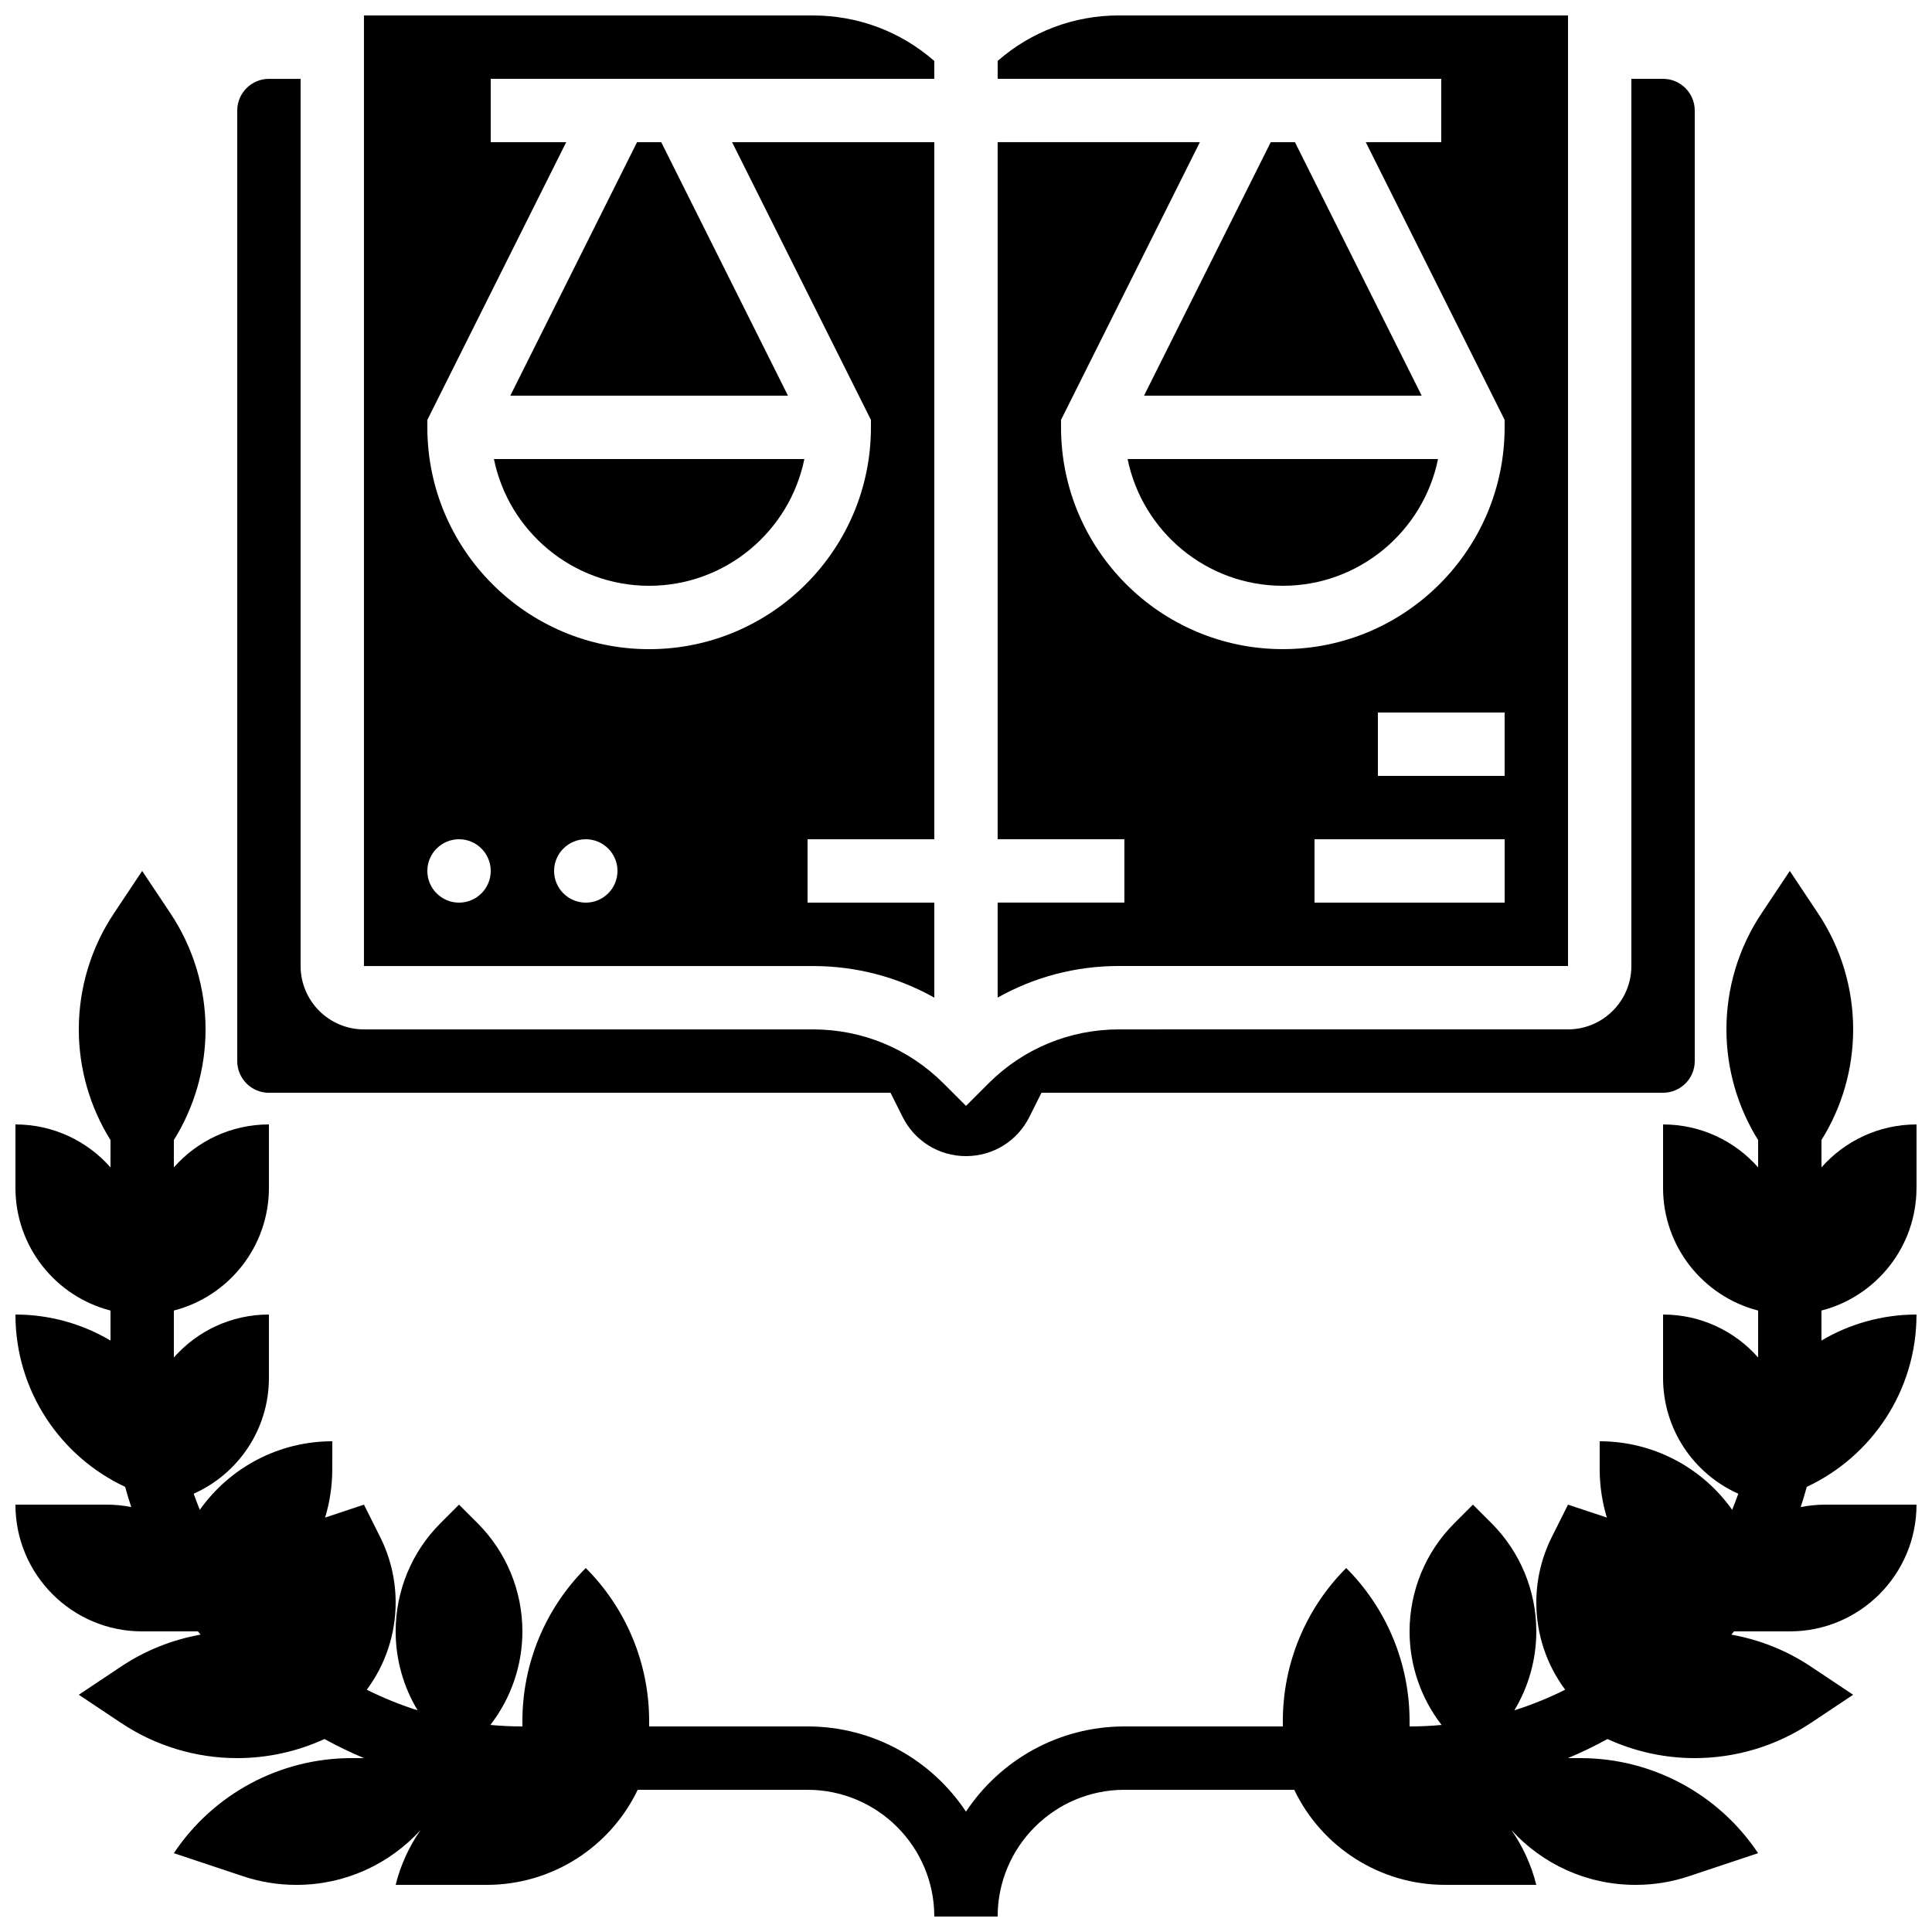<?xml version="1.0" encoding="UTF-8"?>
<!-- Uploaded to: SVG Repo, www.svgrepo.com, Generator: SVG Repo Mixer Tools -->
<svg width="800px" height="800px" version="1.1" viewBox="144 144 512 512" xmlns="http://www.w3.org/2000/svg">
 <defs>
  <clipPath id="c">
   <path d="m148.09 374h503.81v277.9h-503.81z"/>
  </clipPath>
  <clipPath id="b">
   <path d="m408 148.09h152v260.91h-152z"/>
  </clipPath>
  <clipPath id="a">
   <path d="m240 148.09h152v260.91h-152z"/>
  </clipPath>
 </defs>
 <g clip-path="url(#c)">
  <path d="m651.9 458.78v-16.793c-10.035 0-19.035 4.406-25.191 11.383v-7.242c5.481-8.793 8.398-18.949 8.398-29.332 0-10.949-3.242-21.656-9.316-30.766l-7.477-11.219-7.477 11.219c-6.078 9.109-9.316 19.812-9.316 30.766 0 10.383 2.918 20.539 8.398 29.332v7.242c-6.156-6.977-15.156-11.383-25.191-11.383v16.793c0 15.652 10.703 28.801 25.191 32.531v12.441c-6.156-6.981-15.156-11.387-25.191-11.387v16.793c0 13.691 8.191 25.461 19.941 30.691-0.508 1.438-1.051 2.859-1.629 4.266-7.887-11.133-20.832-18.164-35.109-18.164v7.363c0 4.449 0.664 8.773 1.902 12.863v-0.004l-10.297-3.426-4.309 8.613c-2.691 5.379-4.09 11.309-4.09 17.324 0 8.375 2.711 16.465 7.648 23.105-4.309 2.16-8.809 3.992-13.469 5.465 3.777-6.262 5.82-13.488 5.82-20.922 0-10.754-4.273-21.066-11.875-28.668l-4.918-4.918-4.918 4.918c-7.606 7.602-11.875 17.914-11.875 28.668 0 9.027 3.019 17.734 8.484 24.797-2.797 0.258-5.625 0.395-8.484 0.395v-1.441c0-15.207-6.039-29.789-16.793-40.543-10.754 10.754-16.793 25.336-16.793 40.543l-0.004 1.441h-41.984c-17.508 0-32.953 8.98-41.984 22.574-9.031-13.594-24.473-22.574-41.98-22.574h-41.984v-1.441c0-15.207-6.039-29.789-16.793-40.543-10.754 10.754-16.793 25.336-16.793 40.543l-0.004 1.441c-2.859 0-5.688-0.137-8.484-0.395 5.465-7.062 8.484-15.773 8.484-24.797 0-10.754-4.273-21.066-11.875-28.668l-4.918-4.918-4.918 4.918c-7.602 7.602-11.875 17.914-11.875 28.668 0 7.434 2.043 14.66 5.82 20.922-4.66-1.473-9.156-3.305-13.469-5.465 4.938-6.641 7.648-14.734 7.648-23.105 0-6.016-1.398-11.945-4.09-17.324l-4.309-8.613-10.301 3.434v0.004c1.242-4.094 1.902-8.418 1.902-12.863l0.004-7.371c-14.277 0-27.219 7.031-35.105 18.164-0.578-1.406-1.121-2.828-1.629-4.266 11.746-5.231 19.941-17 19.941-30.691v-16.793c-10.035 0-19.035 4.406-25.191 11.383v-12.441c14.488-3.727 25.191-16.879 25.191-32.531v-16.793c-10.035 0-19.035 4.406-25.191 11.383v-7.242c5.481-8.793 8.398-18.949 8.398-29.332 0-10.949-3.242-21.656-9.316-30.766l-7.481-11.215-7.477 11.219c-6.074 9.109-9.316 19.812-9.316 30.766 0 10.383 2.918 20.539 8.398 29.332v7.242c-6.156-6.977-15.156-11.383-25.191-11.383v16.793c0 15.652 10.703 28.801 25.191 32.531v7.949c-7.426-4.391-16.051-6.894-25.191-6.894 0 20.207 11.898 37.633 29.07 45.66 0.496 1.809 1.035 3.598 1.621 5.363-2.121-0.422-4.309-0.645-6.539-0.645l-24.152 0.004c0 18.551 15.039 33.586 33.586 33.586h14.777c0.227 0.289 0.461 0.578 0.691 0.863-7.488 1.332-14.66 4.191-21.047 8.449l-11.215 7.481 11.219 7.477c9.109 6.078 19.816 9.316 30.766 9.316 8.016 0 15.895-1.742 23.121-5.059 3.387 1.863 6.887 3.555 10.48 5.059h-3.324c-18.914 0-36.578 9.453-47.07 25.191l18.363 6.121c4.523 1.508 9.258 2.277 14.023 2.277h0.168c12.836 0 24.629-5.516 32.828-14.539-3 4.312-5.273 9.207-6.606 14.539h24.156c17.316 0 32.738-10.035 39.988-25.191h45.016c18.52 0 33.586 15.066 33.586 33.586h16.793c0-18.52 15.066-33.586 33.586-33.586h45.012c7.254 15.156 22.672 25.191 39.988 25.191h24.16c-1.332-5.328-3.606-10.227-6.606-14.539 8.203 9.023 19.996 14.539 32.832 14.539h0.168c4.766 0 9.5-0.77 14.023-2.277l18.359-6.121c-10.492-15.738-28.156-25.191-47.07-25.191h-3.324c3.594-1.504 7.09-3.191 10.48-5.059 7.227 3.316 15.105 5.059 23.121 5.059 10.949 0 21.656-3.242 30.766-9.316l11.219-7.477-11.219-7.477c-6.387-4.258-13.559-7.117-21.047-8.449 0.23-0.289 0.461-0.574 0.691-0.863l14.781-0.004c18.551 0 33.586-15.039 33.586-33.586h-24.156c-2.231 0-4.414 0.227-6.539 0.645 0.586-1.77 1.125-3.559 1.621-5.363 17.176-8.031 29.074-25.457 29.074-45.664-9.141 0-17.766 2.504-25.191 6.891v-7.949c14.488-3.727 25.191-16.879 25.191-32.527z"/>
 </g>
 <path d="m480.76 181.68-33.586 67.176h73.59l-33.586-67.176z"/>
 <g clip-path="url(#b)">
  <path d="m559.54 400v-251.91h-119c-11.949 0-23.234 4.266-32.148 12.055v4.738h117.55v16.793h-20l36.797 73.59v1.984c0 32.41-26.367 58.777-58.777 58.777s-58.777-26.367-58.777-58.777v-1.984l36.793-73.59h-53.59v184.73h33.586v16.793h-33.586v25.172c9.711-5.461 20.703-8.375 32.145-8.375zm-50.383-67.176h33.586v16.793h-33.586zm-16.793 33.586h50.383v16.793h-50.383z"/>
 </g>
 <path d="m483.96 299.24c20.273 0 37.23-14.449 41.133-33.586h-82.266c3.902 19.137 20.859 33.586 41.133 33.586z"/>
 <path d="m215.27 433.59h164.73l3.207 6.414c3.203 6.402 9.637 10.379 16.793 10.379s13.594-3.977 16.793-10.379l3.207-6.414h164.73c4.629 0 8.398-3.766 8.398-8.398l-0.004-251.9c0-4.629-3.766-8.398-8.398-8.398h-8.398v235.11c0 9.258-7.535 16.793-16.793 16.793l-118.99 0.004c-13.074 0-25.363 5.09-34.605 14.336l-5.938 5.934-5.938-5.938c-9.246-9.242-21.535-14.332-34.605-14.332h-119c-9.258 0-16.793-7.535-16.793-16.793v-235.11h-8.398c-4.629 0-8.398 3.766-8.398 8.398v251.91c0.004 4.629 3.769 8.395 8.402 8.395z"/>
 <path d="m312.82 181.68-33.586 67.176h73.586l-33.586-67.176z"/>
 <g clip-path="url(#a)">
  <path d="m391.6 408.38v-25.172h-33.586v-16.793h33.586v-184.73h-53.59l36.797 73.59v1.984c0 32.41-26.367 58.777-58.777 58.777s-58.777-26.367-58.777-58.777v-1.984l36.793-73.59h-20v-16.793h117.55v-4.738c-8.91-7.789-20.199-12.055-32.145-12.055h-119v251.91h119c11.445 0 22.438 2.914 32.148 8.375zm-125.95-25.172c-4.637 0-8.398-3.758-8.398-8.398 0-4.637 3.758-8.398 8.398-8.398 4.637 0 8.398 3.758 8.398 8.398 0 4.641-3.762 8.398-8.398 8.398zm33.59 0c-4.637 0-8.398-3.758-8.398-8.398 0-4.637 3.758-8.398 8.398-8.398 4.637 0 8.398 3.758 8.398 8.398-0.004 4.641-3.762 8.398-8.398 8.398z"/>
 </g>
 <path d="m316.03 299.24c20.273 0 37.23-14.449 41.133-33.586h-82.266c3.898 19.137 20.859 33.586 41.133 33.586z"/>
</svg>